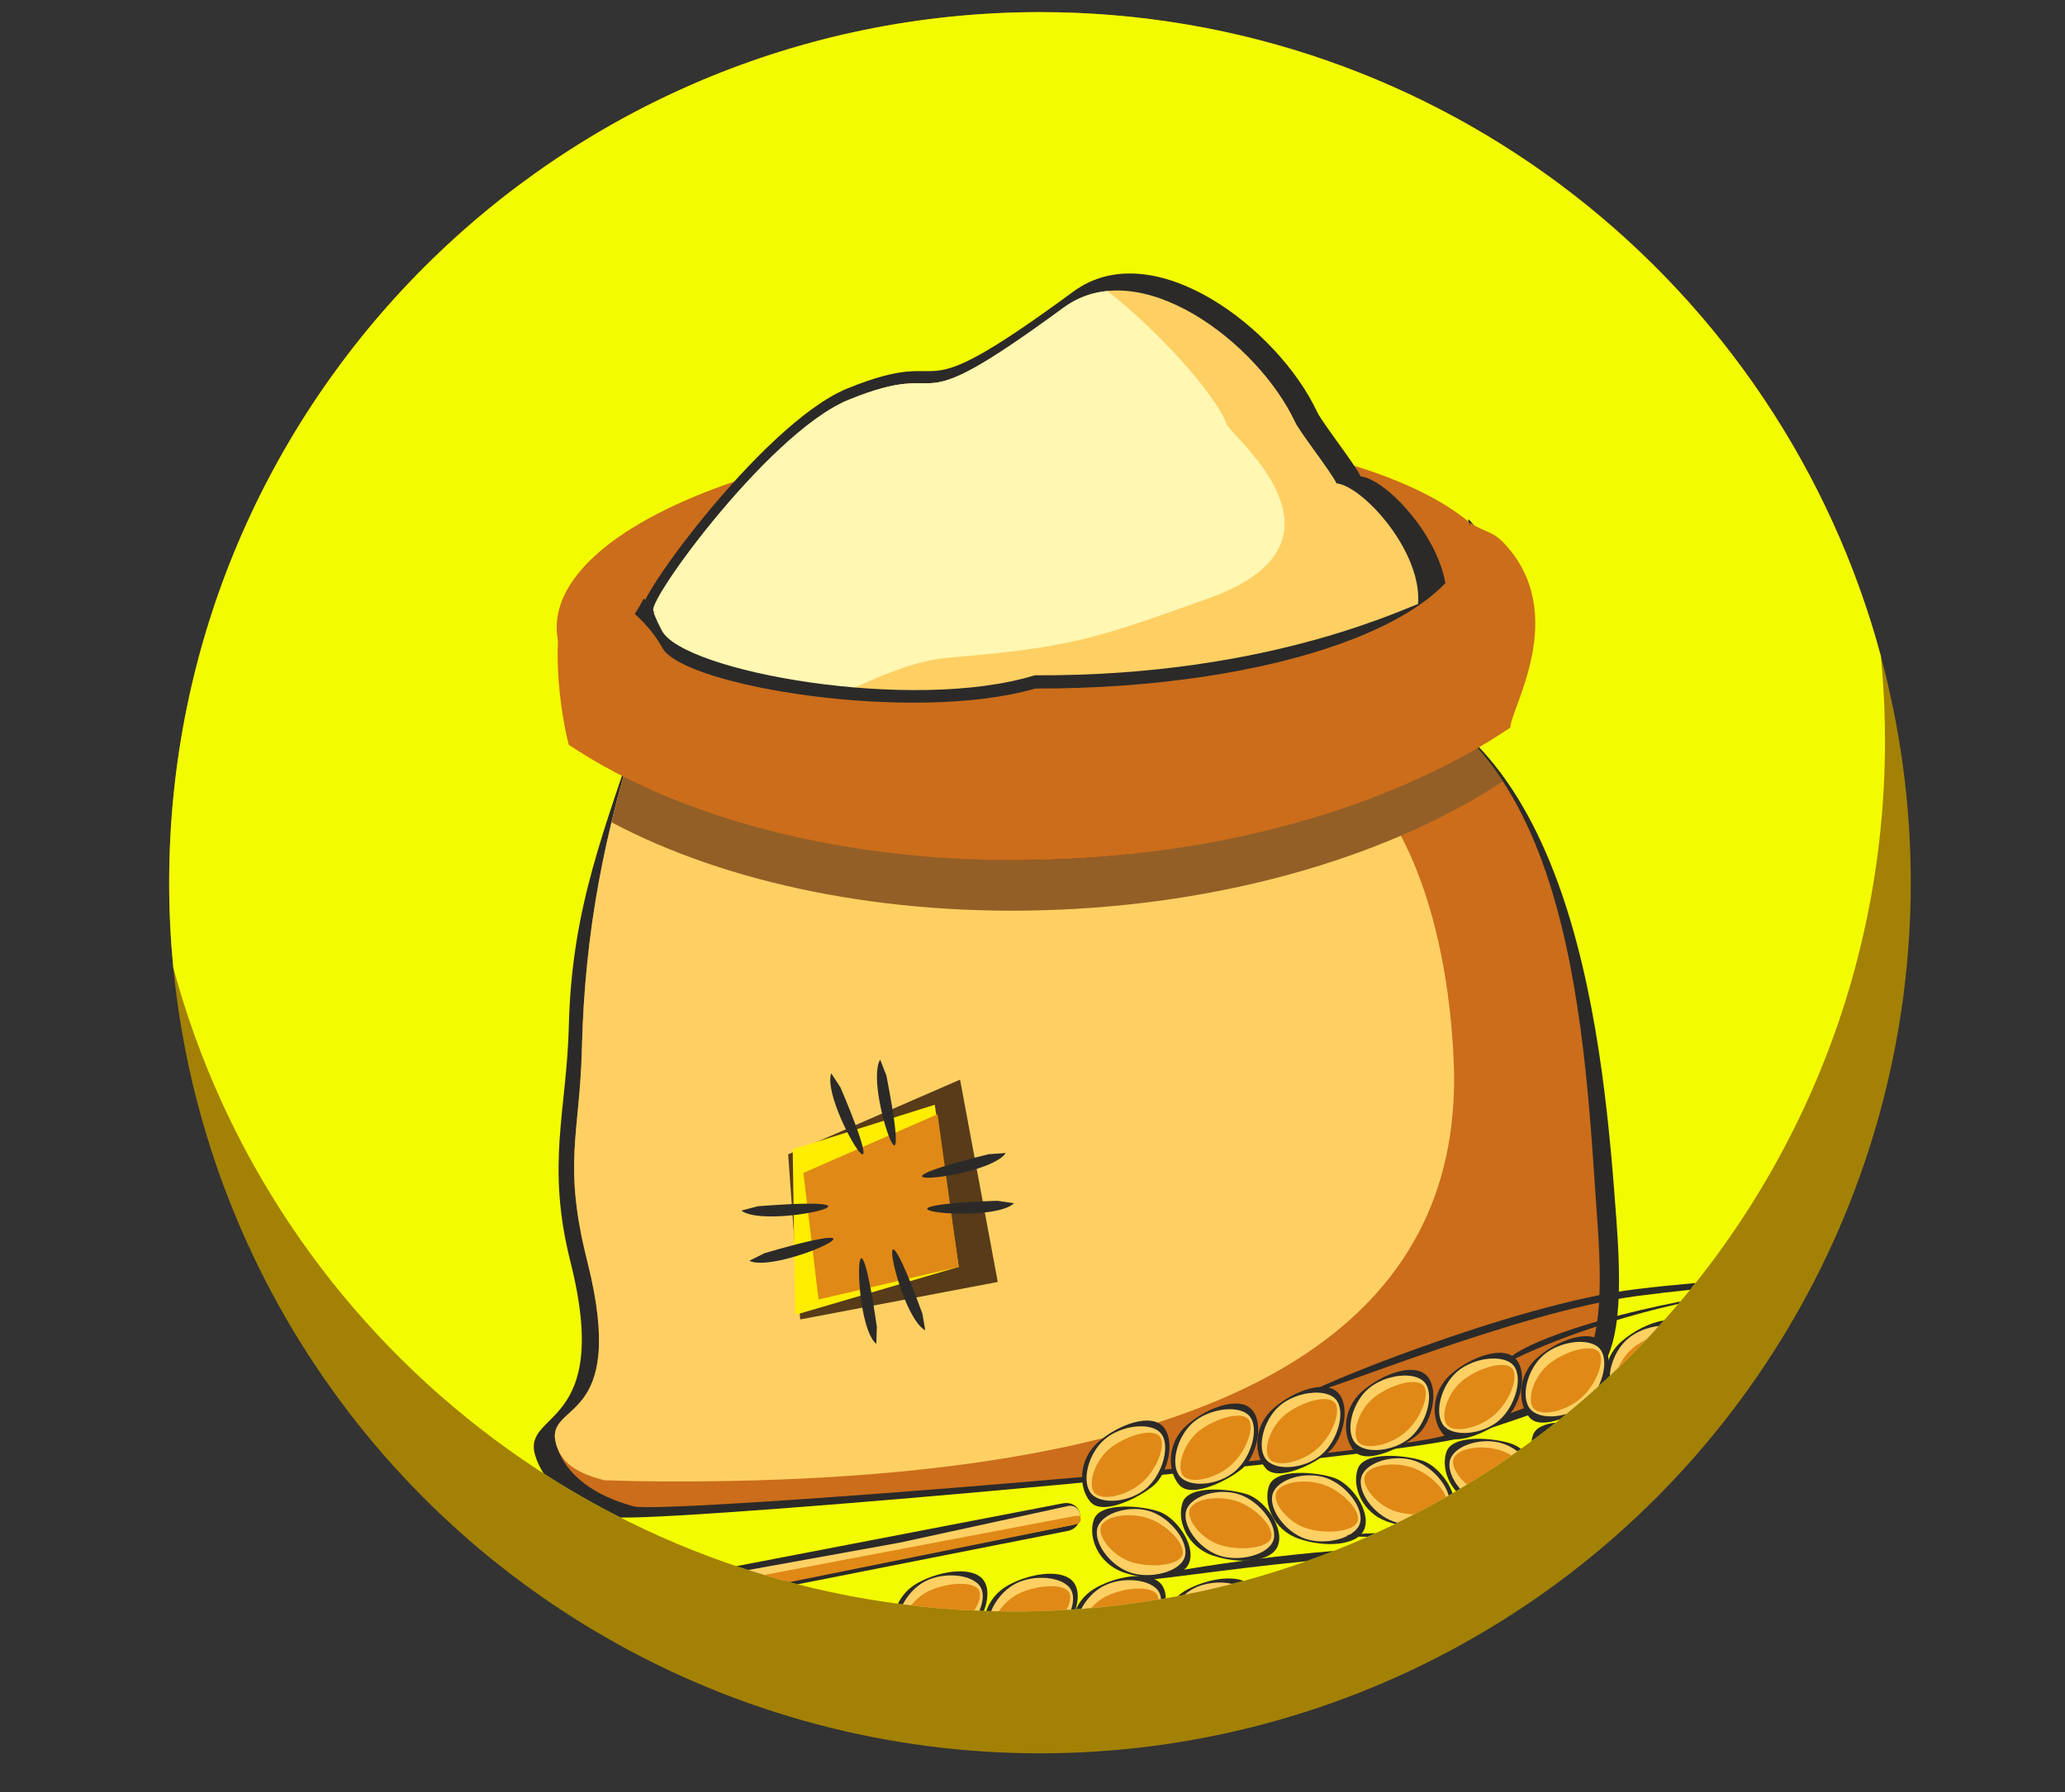 <?xml version="1.0" encoding="UTF-8"?> <!-- Creator: CorelDRAW 2017 --> <svg xmlns="http://www.w3.org/2000/svg" xmlns:xlink="http://www.w3.org/1999/xlink" xml:space="preserve" width="150mm" height="130.227mm" style="shape-rendering:geometricPrecision; text-rendering:geometricPrecision; image-rendering:optimizeQuality; fill-rule:evenodd; clip-rule:evenodd" viewBox="0 0 15000 13022.7"><rect x="0" y="0" width="15000" height="13022.7" fill="#333333" stroke="none"/> <defs> <style type="text/css"> <![CDATA[ .fil6 {fill:none} .fil2 {fill:#2B2A29} .fil7 {fill:#FFF7B2} .fil9 {fill:#FFED00} .fil4 {fill:#FED063} .fil5 {fill:#945F26} .fil10 {fill:#E08916} .fil8 {fill:#583B19} .fil3 {fill:#CB6D1B} .fil0 {fill:#A38105} .fil1 {fill:#F3FB00} ]]> </style> </defs> <g id="Layer_x0020_1">  <g id="_768898768"> <circle class="fil0" cx="7554.25" cy="6413.54" r="6325.46"></circle> <path class="fil1" d="M7554.25 88.08c2923.39,0 5382.97,1983.38 6108.14,4677.76 19.68,203 30.01,408.62 30.01,616.86 0,3493.45 -2832.01,6325.46 -6325.47,6325.46 -2923.39,0 -5382.97,-1983.38 -6108.15,-4677.76 -19.68,-203 -30,-408.62 -30,-616.86 0,-3493.45 2832.01,-6325.46 6325.47,-6325.46z"></path> <path class="fil2" d="M4660.83 5208.79c-268.85,823.11 -507.58,1377.86 -528.79,2243.62 -15.18,618.74 -166.85,1006.77 11.67,1715.2 308.74,1223.43 -354.66,1077.4 -256.18,1406.09 14.18,47.55 34.88,91.33 61.23,131.72 180.15,115.92 366.57,222.94 558.64,320.41 633.04,13.43 5727.47,-443.98 6140.59,-588.75 918.44,-321.92 1187.92,-272.49 1095.33,-1547.72 -92.58,-1277.37 -288.29,-3632.02 -1883.18,-3959.07 -16.69,-3.39 -804.66,327.56 -965.12,356.41 -1471.07,264.08 -1825.1,384.52 -3313.73,-54.7 -4.02,-1.25 -1015.93,-119.3 -1064.35,-121.44l143.89 98.23z"></path> <path class="fil3" d="M4660.83 5208.79c-268.85,823.11 -412.99,1547.98 -434.19,2413.73 -15.18,618.74 -139.76,831.26 39.01,1539.57 308.62,1223.68 -323.17,1006.39 -224.69,1335.08 68.38,228.58 287.29,372.22 561.79,447.5 219.67,60.34 5473.42,-367.46 5905.11,-518.88 918.44,-322.04 1188.04,-272.49 1095.58,-1547.6 -92.71,-1277.37 -148.41,-3620.85 -1743.3,-3947.9 -16.69,-3.39 -804.66,327.56 -965.12,356.41 -1471.07,264.08 -1825.1,384.52 -3313.73,-54.7 -4.02,-1.25 -1015.93,-119.3 -1064.35,-121.44l143.89 98.23z"></path> <path class="fil4" d="M4645.28 5256.47c-258.82,803.53 -397.82,1517.11 -418.64,2366.05 -15.18,618.74 -139.76,831.26 39.01,1539.57 308.62,1223.68 -323.17,1006.27 -224.69,1335.08 46.05,153.56 181.03,212.77 347.89,257.93 264.08,9.54 562.28,11.55 900.13,5.4 4063.95,-74.52 5345.33,-1355.78 5270.31,-3056.81 -31.86,-724.62 -216.78,-1645.32 -772.29,-2147.89 -166.35,-150.67 -359.55,-274.49 -572.95,-375.48 -141.64,53.31 -265.46,96.72 -319.03,106.38 -1471.07,264.08 -1825.1,384.52 -3313.73,-54.7 -2.51,-0.75 -392.05,-46.29 -699.53,-81.54 -80.42,33.37 -159.46,68.75 -236.48,106.01z"></path> <path class="fil5" d="M4660.83 5208.79c-85.81,262.58 -158.82,515.12 -219.29,765.4 835.14,443.1 1993.58,690.75 3262.42,634.79 1279,-56.33 2419.25,-410.23 3212.87,-931.74 -243.5,-373.48 -581.98,-649.6 -1056.69,-746.95 -16.69,-3.39 -804.66,327.56 -965.12,356.41 -1471.07,264.08 -1825.1,384.52 -3313.73,-54.7 -4.02,-1.25 -1015.93,-119.3 -1064.35,-121.44l143.89 98.23z"></path> <path class="fil6" d="M4645.28 5256.47c-258.82,803.53 -397.82,1517.11 -418.64,2366.05 -15.18,618.74 -139.76,831.26 39.01,1539.57 308.62,1223.68 -323.17,1006.27 -224.69,1335.08 46.05,153.56 181.03,212.77 347.89,257.93m4825.2 -5574.78c-141.64,53.31 -265.46,96.72 -319.03,106.38 -1471.07,264.08 -1825.1,384.52 -3313.73,-54.7 -2.51,-0.75 -392.05,-46.29 -699.53,-81.54"></path> <path class="fil6" d="M4645.28 5256.47c-258.82,803.53 -397.82,1517.11 -418.64,2366.05 -15.18,618.74 -139.76,831.26 39.01,1539.57 308.62,1223.68 -323.17,1006.27 -224.69,1335.08 46.05,153.56 181.03,212.77 347.89,257.93m4825.2 -5574.78c-141.64,53.31 -265.46,96.72 -319.03,106.38 -1471.07,264.08 -1825.1,384.52 -3313.73,-54.7 -2.51,-0.75 -392.05,-46.29 -699.53,-81.54"></path> <path class="fil3" d="M7441.89 3132.91c1908.03,-84.05 3480.21,427.67 3511.7,1143.13 31.62,715.47 -1489.51,1363.69 -3397.41,1447.74 -1907.9,84.06 -3480.21,-427.67 -3511.83,-1143.13 -31.49,-715.47 1489.64,-1363.69 3397.54,-1447.74z"></path> <path class="fil2" d="M9884.1 3461.72c264.83,26.22 980.67,895.74 408.98,1266.21 -523.77,339.48 -29.36,315.89 -827.87,372.22 -34.63,2.38 -510.1,187.05 -790.49,228.2 -413.11,60.47 -33.11,186.05 -767.77,54.2 -724.25,-129.97 -2141.62,129.09 -2745.56,-185.8 -270.48,-141.01 -571.31,-93.59 -521.13,-383.51 23.83,-137.75 -131.23,-283.28 38.89,-372.35 -166.6,56.2 845.18,-1361.55 1475.96,-1618.35 833.14,-339.23 371.85,227.95 1642.69,-704.68 579.35,-425.03 1486.88,269.98 1769.15,874.04 36.51,78.16 276,382.13 317.15,469.82z"></path> <path class="fil4" d="M9708.46 3512.03c251.66,24.97 931.87,851.33 388.79,1203.35 -497.93,322.67 -27.98,300.21 -786.85,353.78 -33,2.26 -484.75,177.77 -751.34,216.79 -392.55,57.46 -31.37,176.76 -729.52,51.56 -688.24,-123.57 -2035.11,122.69 -2609.18,-176.64 -257.06,-133.98 -542.97,-88.95 -495.17,-364.44 22.71,-130.85 -124.7,-269.23 36.88,-353.78 -158.19,53.32 803.28,-1293.93 1402.7,-1537.94 791.74,-322.42 353.28,216.66 1561.15,-669.67 550.49,-403.96 1412.86,256.55 1681.2,830.63 34.75,74.14 262.2,363.19 301.34,446.36z"></path> <path class="fil7" d="M5615.28 5277.67c-152.42,-23.71 -287.29,-60.72 -394.92,-116.8 -257.06,-133.98 -542.97,-88.95 -495.17,-364.44 22.71,-130.85 -124.7,-269.1 36.88,-353.78 -158.19,53.32 803.16,-1293.93 1402.7,-1537.94 791.74,-322.42 353.28,216.66 1561.15,-669.67 98.1,-71.89 205.99,-110.03 318.78,-120.81 381.75,300.46 784.21,751.59 866.88,970.38 32.37,85.81 1008.27,854.22 -133.23,1262.82 -815.7,291.8 -995.22,356.41 -1876.04,429.8 -428.29,35.63 -847.06,315.77 -1287.03,500.44z"></path> <path class="fil2" d="M10968.02 5224.1c-793.37,572.95 -1947.29,960.72 -3245.36,1017.93 -1444.98,63.73 -2747.94,-296.32 -3594.13,-906.53 -45.04,-164.22 443.1,-775.05 546.85,-985.44 181.54,132.48 -35.25,-89.32 132.11,231.34 156.19,299.46 1821.84,598.29 2708.54,325.05 1746.57,9.53 2749.83,-522.77 2819.58,-529.41 69.75,-6.65 486.51,74.51 422.9,-250.79 124.7,85.31 -166.48,-443.6 -75.27,-337.34 472.83,551.49 286.29,1286.02 284.78,1435.19z"></path> <polygon class="fil8" points="5724.93,8387.42 6973.82,7844.2 7247.81,9314.27 5812.62,9586.63 "></polygon> <polygon class="fil9" points="5776.37,9553.38 5758.18,8351.16 6790.03,8026.74 6964.04,9204.62 "></polygon> <polygon class="fil10" points="5945.73,9441.35 5835.46,8522.03 6810.48,8095.48 6964.04,9204.62 "></polygon> <path class="fil2" d="M6038.06 7798.28c-77.03,215.03 510.35,1147.66 67.37,103.25l-67.37 -103.25z"></path> <path class="fil2" d="M6393.6 7698.67c-119.43,194.71 263.95,1227.95 44.79,114.92l-44.79 -114.92z"></path> <path class="fil2" d="M6365.25 9764.27c-177.14,-144.02 -157.82,-1246.01 4.14,-123.32l-4.14 123.32z"></path> <path class="fil2" d="M6721.03 9665.16c-203.11,-104.63 -410.36,-1187.17 -21.2,-121.44l21.2 121.44z"></path> <path class="fil2" d="M7365.87 8742.07c-162.34,160.58 -1255.8,22.71 -122.07,-17.56l122.07 17.56z"></path> <path class="fil2" d="M7305.77 8377.63c-125.95,190.56 -1224.43,280.01 -123.07,8.03l123.07 -8.03z"></path> <path class="fil2" d="M5443.16 9160.21c204.62,101.37 1198.96,-373.98 110.28,-55.07l-110.28 55.07z"></path> <path class="fil2" d="M5385.45 8795.39c179.53,141.26 1250.27,-119.81 119.18,-31.11l-119.18 31.11z"></path> <path class="fil3" d="M10970.78 5286.7c-795,534.43 -1950.05,898.12 -3248.12,955.33 -1444.98,63.73 -2746.69,-266.34 -3590.62,-830.38 -44.66,-152.3 -186.55,-920.33 59.59,-1229.57 181.29,122.44 455.15,230.08 621.38,527.28 155.31,277.76 1819.83,549.87 2707.29,293.44 1746.32,3.13 3144.75,-499.56 3158.55,-1151.04 0.38,-18.07 -0.63,-36.13 -2.26,-54.2 124.33,78.91 164.09,57.59 254.92,155.94 471.21,510.35 41.28,1194.82 39.27,1333.2z"></path> <path class="fil2" d="M5349.07 11379.11l828.25 -159.32 1543.33 -296.95c57.58,-11.04 111.9,17.18 123.07,74.77l0 0.12c11.04,57.59 -27.22,113.54 -84.68,124.83l-1948.55 385.02 -16.81 3.13c-150.42,-38.51 -298.71,-82.55 -444.61,-131.6z"></path> <path class="fil2" d="M12205.62 9456.28c-826.11,162.59 -1279.25,377.62 -1255.16,445.74 34.37,-25.97 519.75,-265.96 1240.48,-428.3l14.68 -17.44z"></path> <path class="fil2" d="M11639.82 9754.11c54.7,62.73 54.45,173.63 23.72,270.35 -107.77,99.74 -218.92,195.84 -333.34,287.92 -88.94,30.36 -175.51,37.38 -219.16,-12.55 -89.95,-102.99 -89.58,-308.74 56.83,-436.45 146.4,-127.71 382.13,-212.39 471.95,-109.27z"></path> <path class="fil4" d="M11620.5 9799.15c49.68,56.95 39.65,172.5 -9.15,273.49 -76.03,68.74 -153.68,135.61 -232.85,200.72 -103.12,31.11 -213.02,21.71 -262.07,-34.5 -73.26,-84.05 -24.84,-288.42 94.47,-392.54 119.3,-104 336.34,-131.23 409.6,-47.17z"></path> <path class="fil10" d="M11611.97 9821.6c51.44,58.97 -16.31,239.75 -128.21,337.22 -111.65,97.48 -290.68,135.62 -343.87,74.52 -53.32,-61.09 1.88,-241.12 120.69,-330.57 118.68,-89.45 300.08,-140 351.39,-81.17z"></path> <path class="fil2" d="M11011.93 9874.8c89.82,103.12 31.24,336.84 -67.75,423.28 -98.98,86.31 -371.34,225.56 -461.04,122.44 -89.95,-103 -89.7,-308.62 56.71,-436.33 146.4,-127.71 382.25,-212.39 472.08,-109.39z"></path> <path class="fil4" d="M10992.61 9919.83c73.26,84.06 16.81,295.32 -102.62,399.45 -119.31,104 -328.31,124.2 -401.58,40.27 -73.26,-83.93 -24.84,-288.29 94.47,-392.42 119.43,-104 336.46,-131.23 409.73,-47.3z"></path> <path class="fil10" d="M10984.08 9942.42c51.31,58.96 -16.56,239.61 -128.22,337.21 -111.78,97.36 -290.67,135.62 -343.99,74.52 -53.19,-61.09 2.01,-241.24 120.69,-330.57 118.8,-89.57 300.08,-140.13 351.52,-81.16z"></path> <path class="fil2" d="M10367.35 9998.87c89.95,103 31.36,336.72 -67.62,423.15 -98.99,86.32 -371.22,225.57 -461.17,122.45 -89.95,-103 -89.57,-308.62 56.83,-436.33 146.4,-127.71 382.13,-212.39 471.96,-109.27z"></path> <path class="fil4" d="M10348.03 10043.78c73.26,84.06 16.81,295.32 -102.5,399.32 -119.3,104.13 -328.44,124.33 -401.58,40.4 -73.14,-83.93 -24.71,-288.3 94.47,-392.42 119.31,-104 336.47,-131.23 409.61,-47.3z"></path> <path class="fil10" d="M10339.5 10066.36c51.43,58.97 -16.31,239.62 -128.09,337.1 -111.78,97.48 -290.8,135.74 -344,74.64 -53.19,-61.09 1.89,-241.24 120.69,-330.57 118.68,-89.57 300.09,-140.13 351.4,-81.17z"></path> <path class="fil2" d="M9722.89 10122.82c89.83,102.87 31.36,336.84 -67.62,423.03 -99.11,86.44 -371.34,225.69 -461.17,122.57 -89.82,-103 -89.7,-308.62 56.83,-436.33 146.41,-127.84 382.14,-212.4 471.96,-109.27z"></path> <path class="fil4" d="M9703.57 10167.73c73.27,84.05 16.81,295.44 -102.49,399.32 -119.31,104.13 -328.32,124.32 -401.58,40.27 -73.27,-83.93 -24.84,-288.29 94.46,-392.29 119.31,-104.13 336.35,-131.23 409.61,-47.3z"></path> <path class="fil10" d="M9695.04 10190.31c51.44,58.96 -16.43,239.62 -128.21,337.1 -111.66,97.6 -290.68,135.74 -344,74.64 -53.19,-61.1 2.01,-241.25 120.81,-330.7 118.68,-89.44 300.09,-139.88 351.4,-81.04z"></path> <path class="fil2" d="M9094.87 10243.5c89.95,103.13 31.36,336.85 -67.62,423.16 -98.98,86.31 -371.34,225.57 -461.17,122.57 -89.82,-103.13 -89.7,-308.74 56.83,-436.46 146.41,-127.58 382.26,-212.26 471.96,-109.27z"></path> <path class="fil4" d="M9075.68 10288.54c73.13,83.93 16.68,295.19 -102.63,399.45 -119.3,104 -328.31,124.07 -401.57,40.27 -73.27,-84.06 -24.72,-288.42 94.46,-392.42 119.44,-104.13 336.47,-131.35 409.74,-47.3z"></path> <path class="fil10" d="M9067.14 10311c51.31,58.96 -16.56,239.74 -128.21,337.22 -111.78,97.35 -290.68,135.61 -343.99,74.52 -53.2,-60.97 1.88,-241.12 120.68,-330.7 118.68,-89.32 300.09,-139.88 351.52,-81.04z"></path> <path class="fil2" d="M8450.41 10367.33c89.95,103.12 31.37,336.97 -67.74,423.28 -98.86,86.44 -371.09,225.56 -461.04,122.57 -89.83,-103.13 -89.58,-308.75 56.7,-436.46 146.53,-127.71 382.26,-212.39 472.08,-109.39z"></path> <path class="fil4" d="M8431.09 10412.49c73.27,83.93 16.81,295.19 -102.49,399.32 -119.43,104 -328.44,124.2 -401.58,40.4 -73.26,-84.06 -24.84,-288.42 94.59,-392.55 119.18,-104 336.22,-131.1 409.48,-47.17z"></path> <path class="fil10" d="M8422.56 10434.95c51.44,58.96 -16.31,239.74 -128.21,337.22 -111.65,97.35 -290.68,135.61 -343.87,74.64 -53.32,-61.09 1.88,-241.25 120.56,-330.69 118.81,-89.45 300.21,-140.14 351.52,-81.17z"></path> <path class="fil2" d="M11661.9 10025.97c-6.9,-95.1 27.86,-202.11 117.3,-280.14 87.32,-76.03 206.25,-136.87 307.11,-151.8 -134.61,150.67 -276.24,294.82 -424.41,431.94z"></path> <path class="fil4" d="M11693.52 9996.49c4.14,-91.46 51.81,-200.48 128.97,-267.72 61.22,-53.45 148.28,-86.57 228.32,-94.85 -114.16,125.71 -233.47,246.4 -357.29,362.57z"></path> <path class="fil10" d="M11756.62 9936.64c23.84,-56.2 63.61,-112.53 115.42,-151.54 26.97,-20.33 57.33,-38.64 88.57,-54.2 -66.37,70.13 -134.49,138.63 -203.99,205.74z"></path> <path class="fil2" d="M11300.22 10336.47c-79.29,8.9 -145.53,35.25 -164.84,90.2 -4.9,14.17 -8.41,28.85 -10.54,44.28 59.34,-43.78 117.8,-88.69 175.38,-134.48z"></path> <path class="fil2" d="M11048.18 10526.9c-22.08,-16.18 -44.78,-28.85 -66.99,-36.63 -124.07,-43.53 -428.55,-71.88 -473.71,57.08 -30.36,86.69 -5.9,201.36 69,286.66 162.08,-95.59 319.4,-197.96 471.7,-307.11z"></path> <path class="fil4" d="M11022.97 10545.09c-31.11,-23.2 -64.99,-42.15 -99.99,-54.44 -149.41,-52.44 -351.02,6.27 -387.9,111.53 -21.45,61.09 10.54,145.02 70.5,214.65 142.77,-85.31 282.15,-175.76 417.39,-271.74z"></path> <path class="fil10" d="M10979.94 10574.95c-23.71,-14.05 -48.68,-25.97 -73.89,-34.75 -140.01,-49.18 -320.29,-18.19 -347.13,58.21 -17.32,49.43 25.84,128.09 97.22,188.18 110.28,-67.24 218.04,-138 323.8,-211.64z"></path> <path class="fil2" d="M10550.76 10849.19c-35.13,-102.87 -128.72,-204.99 -214.15,-234.97 -123.95,-43.53 -428.42,-71.89 -473.59,57.08 -45.29,129.09 31.24,320.03 214.53,384.27 18.06,6.39 36.63,11.91 55.83,16.81 142.26,-69.38 281.39,-143.77 417.38,-223.19z"></path> <path class="fil4" d="M10522.53 10866.01c-24.96,-97.98 -128.96,-211.14 -244.13,-251.54 -149.29,-52.31 -350.89,6.4 -387.78,111.53 -36.88,105.13 83.81,277 233.22,329.44 8.91,3.14 18.07,5.9 27.35,8.16 126.21,-61.98 250.16,-127.72 371.34,-197.59z"></path> <path class="fil10" d="M10503.21 10877.05c-25.34,-75.78 -130.47,-173.88 -241.75,-213.02 -139.88,-49.06 -320.28,-18.07 -347,58.33 -26.85,76.53 91.2,223.18 234.6,262.32 38.76,10.54 80.66,16.82 121.69,18.82 78.41,-40.52 156.06,-82.67 232.46,-126.45z"></path> <path class="fil2" d="M9911.95 11105.87c45.29,-128.96 -95.85,-324.29 -219.8,-367.83 -123.94,-43.53 -428.42,-71.76 -473.71,57.34 -45.16,128.96 31.24,319.9 214.65,384.13 183.42,64.36 433.57,55.46 478.86,-73.64z"></path> <path class="fil4" d="M9877.32 11071.37c36.89,-105.13 -93.83,-280.51 -243.38,-332.95 -149.41,-52.32 -351.02,6.52 -387.9,111.53 -36.76,105.13 83.93,277 233.47,329.44 149.29,52.31 360.93,-3.01 397.81,-108.02z"></path> <path class="fil10" d="M9861.02 11053.56c25.84,-73.77 -104.13,-216.53 -244.01,-265.59 -140.01,-49.05 -320.29,-18.06 -347.13,58.34 -26.85,76.53 91.2,223.31 234.72,262.2 143.4,39.14 330.7,18.82 356.42,-54.95z"></path> <path class="fil2" d="M9283.93 11226.81c45.29,-129.09 -95.85,-324.55 -219.8,-367.96 -123.94,-43.4 -428.42,-71.88 -473.58,57.21 -45.29,128.97 31.23,319.91 214.52,384.27 183.41,64.23 433.7,55.45 478.86,-73.52z"></path> <path class="fil4" d="M9249.43 11192.06c36.88,-105.13 -93.97,-280.39 -243.38,-332.83 -149.42,-52.31 -351.02,6.4 -387.9,111.53 -36.89,105.13 83.92,276.88 233.21,329.32 149.54,52.44 361.19,-2.89 398.07,-108.02z"></path> <path class="fil10" d="M9233.12 11174.37c25.84,-73.77 -104.13,-216.53 -244.13,-265.58 -139.88,-49.06 -320.16,-18.2 -347.01,58.33 -26.85,76.4 91.21,223.18 234.6,262.2 143.52,39.14 330.7,18.82 356.54,-54.95z"></path> <path class="fil2" d="M8639.47 11350.76c45.29,-129.09 -95.84,-324.55 -219.79,-367.96 -123.95,-43.53 -428.43,-71.88 -473.72,57.21 -45.16,128.97 31.24,319.91 214.66,384.14 183.41,64.36 433.69,55.58 478.85,-73.39z"></path> <path class="fil4" d="M8604.85 11316.01c36.88,-105.13 -93.84,-280.39 -243.38,-332.83 -149.29,-52.44 -350.9,6.4 -387.78,111.53 -36.88,105.13 83.8,276.87 233.22,329.31 149.41,52.32 361.18,-2.88 397.94,-108.01z"></path> <path class="fil10" d="M8588.66 11298.32c25.72,-73.89 -104.25,-216.66 -244.13,-265.59 -139.88,-49.17 -320.28,-18.19 -347.13,58.21 -26.72,76.53 91.2,223.31 234.72,262.45 143.4,38.89 330.57,18.57 356.54,-55.07z"></path> <path class="fil2" d="M9519.78 10118.93c-81.04,0.37 1459.91,-643.08 2367.56,-752.72 137.25,-16.56 283.03,-31.62 428.56,-44.29l-39.77 49.3c-124.2,12.93 -253.42,27.98 -384.9,45.17 -857.72,112.65 -2264.06,702.16 -2371.45,702.54z"></path> <path class="fil2" d="M9785.49 11155.3c-13.8,5.52 42.66,9.16 147.03,10.54l59.22 -26.47c-113.41,4.01 -188.43,8.91 -206.25,15.93z"></path> <path class="fil4" d="M5434.38 11407.21l1101.11 -198.97 1225.56 -266.59c37.88,-8.15 75.27,17.94 82.67,56.08l0 0c7.28,38.01 -17.94,75.27 -55.95,82.55l-2096.59 403.21c-86.31,-23.71 -171.99,-49.05 -256.8,-76.28z"></path> <path class="fil10" d="M5550.68 11443.34l2258.92 -428.92c18.94,-3.64 37.13,-0.76 40.77,18.19l0 0c3.64,18.94 -8.91,37.13 -27.73,41.02l-2087.92 421.53c-61.73,-16.44 -123.07,-33.63 -184.04,-51.82z"></path> <path class="fil2" d="M8556.17 11596.02c18.82,-16.56 39.9,-31.49 63.48,-44.41 130.85,-71.51 307.74,-107.01 412.49,-65.36 -156.31,42.53 -315.01,79.16 -475.97,109.77z"></path> <path class="fil4" d="M8604.97 11586.74c18.7,-16.31 39.02,-30.74 60.35,-42.41 84.43,-46.16 197.96,-56.83 286.03,-36.25 -114.16,29.48 -229.83,55.57 -346.38,78.66z"></path> <path class="fil2" d="M8448.03 11528.9c13.42,24.47 19.57,53.2 19.95,83.56 -214.03,37.51 -431.69,64.1 -652.36,79.66 28.48,-62.1 77.4,-119.18 148.03,-157.82 170.37,-93.34 418.77,-125.33 484.38,-5.4z"></path> <path class="fil4" d="M8419.43 11568.67c8.03,14.55 12.54,31.24 14.05,49.43 -190.44,32.37 -383.51,56.58 -579.22,71.64 34,-65.12 89.19,-126.71 155.06,-162.84 138.88,-76.03 356.66,-55.96 410.11,41.77z"></path> <path class="fil10" d="M8406.25 11588.87c5.15,9.28 7.53,20.2 7.78,32.49 -160.58,26.85 -323.29,47.55 -487.76,61.98 32.62,-37.01 73.51,-69.76 119.43,-90.71 135.11,-61.84 323.17,-72.38 360.55,-3.76z"></path> <path class="fil2" d="M7808.84 11511.97c27.1,49.55 24.59,115.54 4.27,180.27 -147.41,10.29 -296.07,15.94 -446.12,15.94 -67.74,0 -135.36,-1.51 -202.6,-3.52 25.59,-73.26 78.28,-142.76 159.95,-187.42 170.49,-93.22 418.89,-125.21 484.5,-5.27z"></path> <path class="fil4" d="M7780.24 11551.86c20.45,37.39 18.32,88.95 0.25,142.52 -136.74,8.78 -274.49,13.8 -413.5,13.8 -55.95,0 -111.77,-1.13 -167.35,-2.51 31.11,-76.91 93.59,-153.68 170.49,-195.71 138.88,-76.03 356.67,-55.95 410.11,41.9z"></path> <path class="fil10" d="M7767.07 11571.93c16.06,29.36 6.02,75.65 -20.83,124.58 -125.45,7.4 -251.91,11.67 -379.25,11.67 -37.25,0 -74.39,-0.63 -111.4,-1.26 35.51,-52.69 88.57,-102.74 150.8,-131.22 135.24,-61.98 323.17,-72.39 360.68,-3.77z"></path> <path class="fil2" d="M7152.72 11494.53c31.24,57.08 23.33,135.87 -6.02,209.51 -210.76,-7.15 -418.77,-24.72 -623.76,-52.07 28.86,-59.84 76.91,-114.54 145.28,-152.05 170.49,-93.33 418.89,-125.32 484.5,-5.39z"></path> <path class="fil4" d="M7124.24 11534.3c23.71,43.53 17.06,106.01 -9.78,168.73 -187.68,-7.4 -373.23,-22.83 -556.39,-46.16 34,-65.74 89.45,-127.97 155.94,-164.35 138.88,-76.02 356.66,-55.95 410.23,41.78z"></path> <path class="fil10" d="M7111.07 11554.5c18.44,33.74 2.38,89.95 -34.12,147.03 -154.44,-7.03 -307.37,-19.7 -458.66,-37.64 34.25,-42.9 80.04,-81.79 131.97,-105.63 135.24,-61.85 323.17,-72.26 360.81,-3.76z"></path> <path class="fil2" d="M8250.44 11481.61c-53.44,-11.54 677.33,-150.67 1437.83,-212.9 -66.37,26.22 -133.36,50.81 -200.73,74.77 -620.49,60.6 -1174.75,151.55 -1237.1,138.13z"></path> </g> </g> </svg> 
